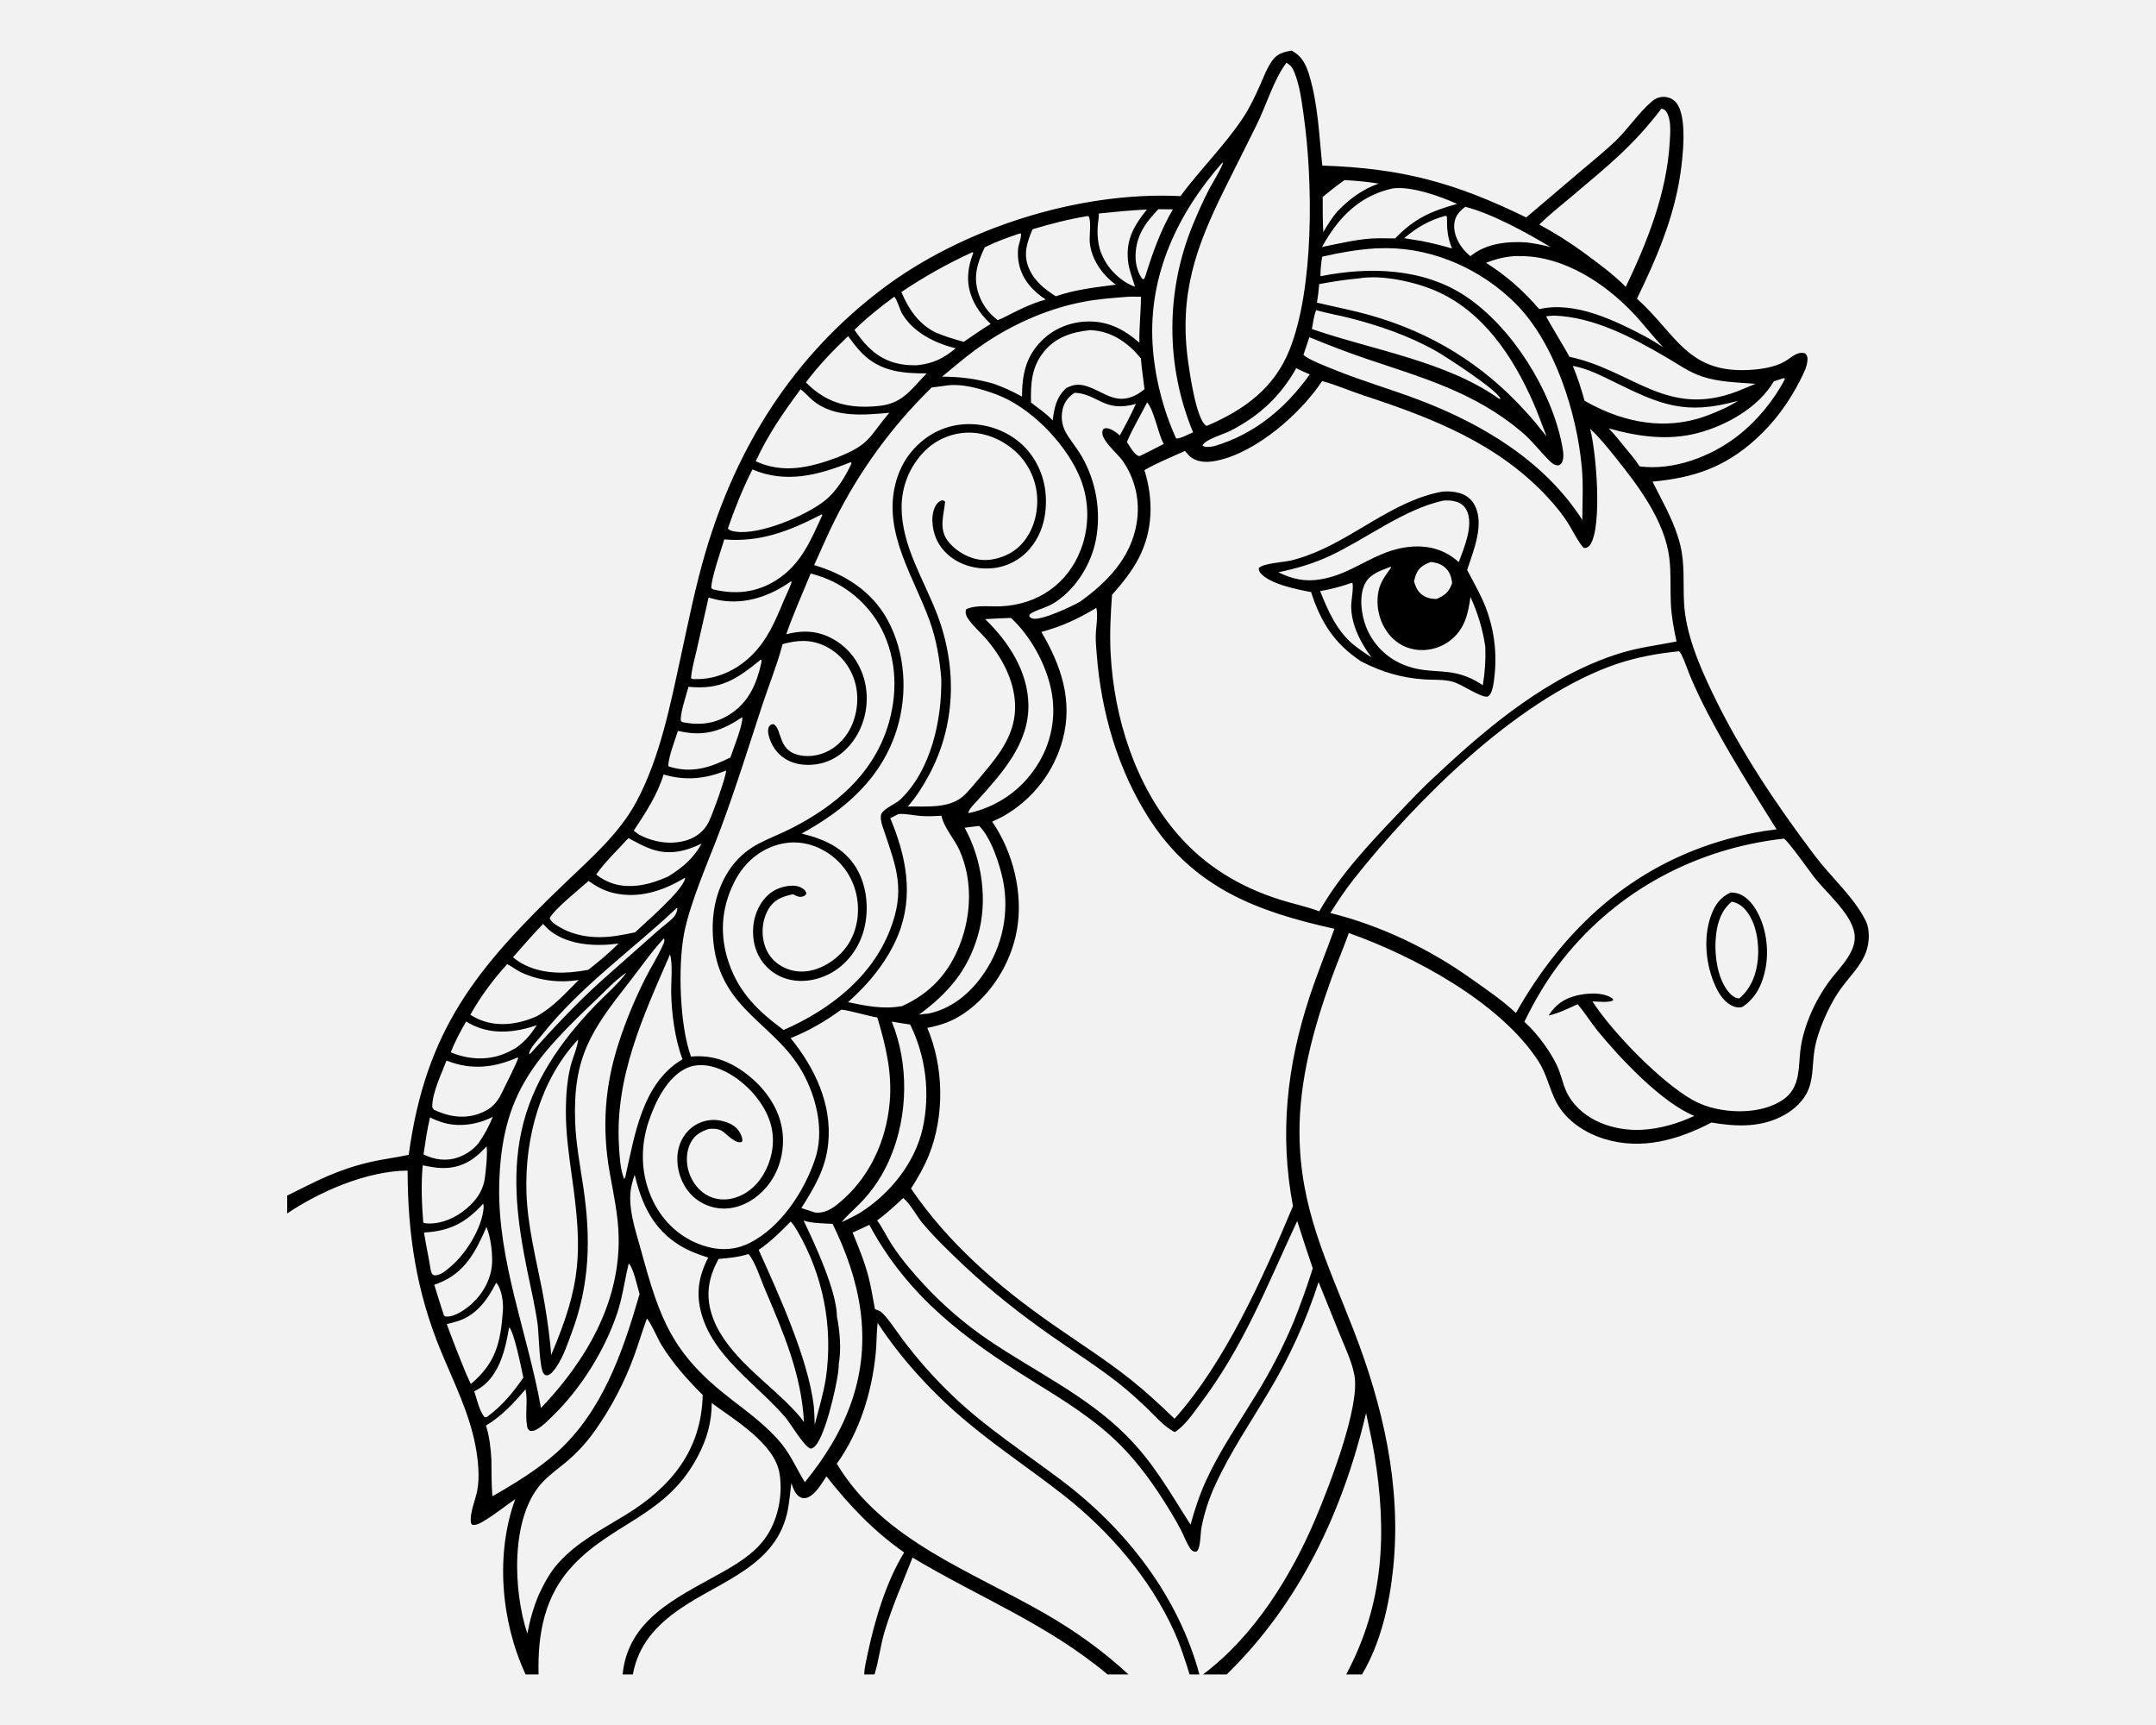 <?xml version="1.0" encoding="utf-8"?>
<!-- Generator: Adobe Illustrator 27.5.0, SVG Export Plug-In . SVG Version: 6.00 Build 0)  -->
<svg version="1.1" id="Object" xmlns="http://www.w3.org/2000/svg" xmlns:xlink="http://www.w3.org/1999/xlink" x="0px" y="0px"
	 viewBox="0 0 1280 1024" style="enable-background:new 0 0 1280 1024;" xml:space="preserve">
<rect id="Background" style="fill:#F2F2F2;" width="1280" height="1024"/>
<g id="Horse">
	<path d="M1107.712,546.722c-6.753-13.812-20.587-25.99-30.103-38.573c-22.99-30.399-44.372-62.289-60.901-96.726
		c-7.874-16.403-15.938-35.244-16.908-53.569c-0.61-11.53,0.54-22.909-2.223-34.265c-3.304-13.576-10.362-25.307-16.484-37.698
		c24.355-2.235,42.794-8.418,61.256-25.145c11.201-10.148,19.772-21.938,26.56-35.388c1.815-3.595,4.148-7.982,4.194-12.091
		c0.017-1.583-0.338-2.409-1.449-3.499c-1.743-0.534-2.991-0.422-4.654,0.234c-2.664,1.053-4.938,3.197-7.431,4.612
		c-6.072,3.445-14.095,4.598-20.96,4.983c-36.9,2.065-43.441-21.345-66.764-42.317c11.469-23.472,21.901-47.834,25.752-73.858
		c1.487-10.055,4.289-33.933-2.299-42.283c-1.657-2.1-3.986-3.324-6.643-3.59c-3.009-0.302-5.631,0.695-7.911,2.623
		c-7.951,6.727-14.184,16.467-21.887,23.788c-6.331,6.016-13.214,11.514-19.864,17.175l-32.887,27.948
		c-42.386-20.716-73.732-29.205-121.059-30.805c-1.911-17.911-2.513-36.462-7.794-53.814c-1.95-6.402-4.398-11.242-10.469-14.463
		c-4.075,0.712-8.102,1.729-10.783,5.108c-3.574,4.502-5.54,10.133-7.866,15.332c-2.942,6.577-6.055,13.267-10.025,19.289
		c-10.827,16.424-25.45,30.695-37.282,46.688c-60.223-3.029-129.719,19.095-177.634,55.538
		c-52.224,39.721-85.681,92.818-104.209,155.402c-5.962,20.14-10.137,40.96-14.597,61.476
		c-6.352,29.216-12.378,60.597-26.609,87.181c-9.963,18.611-26.754,33.274-41.818,47.693c-53.06,50.794-83.211,87.409-93.307,161.82
		c-7.666,1.68-15.485,2.564-23.156,4.358c-19.232,4.498-31.547,11.154-48.984,19.843v10.584
		c19.717-13.222,47.342-25.202,71.48-25.426c0.089,37.863,5.195,71.811,19.715,106.988c7.607,18.429,16.796,36.508,20.55,56.249
		c1.577,8.298,2.666,18.323,1.08,26.684c-1.074,5.664-4.365,12.823-3.793,18.527c0.104,1.037,0.204,1.02,0.759,1.788
		c2.41,0.585,5.346-1.24,7.358-2.458c6.334-3.833,12.165-8.548,18.243-12.768c-11.854,32.44-8.517,72.284,5.922,103.586l0.242,0.518
		h7.677c-0.621-24.198,3.505-47.018,20.759-65.103c24.478-25.655,55.621-29.271,74.045-64.909
		c5.227-10.11,7.941-19.725,8.014-31.108c13.593,10.079,37.494,24.107,40.275,42.022c2.03,13.081-1.021,28.072-8.974,38.761
		c-6.867,9.227-17.109,15.194-26.978,20.717c-25.377,14.201-54.098,27.056-57.244,59.62h6.068
		c3.259-17.569,13.637-29.029,28.05-38.958c24.418-16.821,57.515-25.461,63.954-58.74c1.013-5.235,1.398-10.559,2.089-15.839
		c1.175,3.092,2.431,7.083,5.729,8.508c1.454,0.628,2.993,0.454,4.397-0.207c4.582-2.159,7.976-8.277,10.729-12.375
		c13.608,17.345,28.004,32.485,46.155,45.197c-10.633,17.148-17.479,40.145-21.64,59.856c-0.853,4.051-2.005,8.429-2.067,12.557
		h6.051c0.093-0.298,0.19-0.595,0.28-0.902c2.367-7.891,3.294-16.33,5.68-24.319c4.551-15.242,10.896-29.386,16.643-44.161
		c39.3,23.588,80.101,39.431,115.798,69.382h12.403c-15.154-14.074-31.605-25.793-49.52-36.118
		c-43.693-25.182-96.376-43.522-123.64-88.979c13.638-19.111,20.74-42.179,23.089-65.339c0.616-6.076,0.461-12.207,1.134-18.27
		c14.711,22.408,33.469,42.541,54.059,59.633c18.281,15.173,38.059,28.251,56.694,42.917c26.995,21.245,51.072,49.152,65.314,80.639
		c3.73,8.246,6.479,16.886,9.166,25.517h5.82c-12.479-46.333-43.309-85.996-81.249-114.752
		c-22.214-16.837-45.821-31.852-65.914-51.328c-5.236-5.037-10.264-10.273-15.084-15.709c-4.819-5.436-9.416-11.055-13.789-16.857
		c-2.68-3.544-10.334-15.144-13.477-16.91c-0.361-0.203-0.54-0.253-0.922-0.413l-0.604-0.261c-0.524-0.222-1.05-0.427-1.583-0.627
		c-1.256-6.377-2.216-12.922-3.851-19.207c-2.338-8.992-5.922-17.688-9.427-26.277c3.331-1.481,6.674-2.94,9.945-4.553
		c22.865,42.603,56.58,67.651,96.827,92.641c18.578,11.535,37.424,23.005,52.856,38.728c9.333,9.51,17.549,20.555,24.693,31.783
		c3.653,5.743,7.267,11.559,10.423,17.594c1.884,3.605,3.392,7.859,5.598,11.209c0.66,1.001,1.3,1.526,2.396,2.045
		c0.666-0.021,1.267,0.149,1.784-0.345c2.082-1.987,1.991-10.828,2.597-13.976c0.86-4.417,1.988-8.766,3.383-13.045
		c1.395-4.279,3.047-8.457,4.956-12.532c8.902-19.374,20.843-36.826,31.687-55.105c3.071-5.116,5.993-10.316,8.765-15.6
		c2.773-5.284,5.391-10.643,7.856-16.078c2.464-5.434,4.771-10.935,6.92-16.501c2.149-5.567,4.136-11.191,5.962-16.872
		l12.803,31.598c3.083,7.642,7.002,15.685,8.493,23.805c3.434,18.693-15.12,65.995-22.596,83.856
		c-14.563,34.786-36.742,70.761-67.306,93.687h14.063c43.384-42.375,68.829-96.562,82.761-155.116
		c1.667,8.207,3.589,16.352,4.94,24.622C823.56,909.81,821.7,952.1,799.202,994h9.385c11.194-18.644,16.382-41.984,18.566-63.439
		c4.949-48.617-6.165-96.346-23.707-141.42c-15.701-40.343-31.635-71.824-31.946-116.325c-0.221-31.447,8.411-62.727,19.016-92.061
		c3.263-9.023,7.039-17.859,10.264-26.888c38.393,13.553,89.832,41.05,112.534,76.042c4.958,7.641,6.456,16.284,10.576,24.215
		c5.666,10.907,16.94,18.349,28.434,21.917c22.151,6.876,43.88,0.699,63.729-9.683c13.906,2.339,27.765,3.083,40.81-3.187
		c6.258-3.008,12.116-7.633,15.526-13.777c4.386-7.91,3.458-17.022,4.795-25.674c0.932-6.024,2.938-12.018,5.284-17.627
		c2.721-6.506,6.066-13.013,10.136-18.783c5.194-7.364,12.418-13.978,15.413-22.623
		C1109.829,559.452,1110.22,551.852,1107.712,546.722z M991.061,331.197c1.099,8.922,0.492,17.92,0.897,26.879
		c0.35,7.72,1.746,15.216,3.396,22.741c-11.218,2.174-22.205,3.496-33.189,6.868c-41.882,12.851-78.361,43.235-109.693,72.729
		c-8.084,7.319-15.617,15.393-23.135,23.29c-16.664,17.505-34.13,36.089-46.077,57.272c-7.444-2.785-15.355-4.424-22.95-6.798
		c-24.017-7.507-44.81-19.97-61.336-39.153c-25.078-29.107-37.604-69.119-39.597-107.078c-0.614-11.7-0.029-23.176,0.826-34.839
		c5.992-6.777,11.73-13.808,15.898-21.884c8.455-16.383,8.792-34.723,3.328-52.129c7.728-4.459,15.969-7.67,24.034-11.425
		c1.328,1.549,2.667,3.249,4.413,4.342c4.387,2.746,9.832,2.434,14.697,1.417c23.173-4.843,49.474-27.729,62.378-47.224
		c8.283,2.244,16.496,5.852,24.685,8.546c40.858,13.444,79.931,28.552,109.76,61.048c4.43,4.825,8.757,10.164,12.151,15.762
		c2.885,4.759,4.954,9.36,8.589,13.652l1.338,0.08c1.354-0.53,2.131-1.06,2.897-2.349c6.832-11.482,3.376-54.432-0.349-68.447
		c5.697,5.276,10.504,11.342,15.357,17.381C972.844,288.639,988.37,309.352,991.061,331.197z M355.594,591.823
		c5.149-4.934,10.373-10.508,16.329-14.459c-3.76,5.586-13.528,14.258-18.628,19.556c-20.425,21.211-37.449,45.41-43.742,74.674
		c-5.979,27.801-2.085,55.331,3.495,82.802c2.158,10.621,4.649,21.018,6.147,31.785c0.749,5.379,0.945,26.181,3.635,29.304
		c0.456,0.53,1.021,0.954,1.731,0.948c1.523-0.013,2.696-1.159,3.649-2.236c5.399-6.101,8.443-15.681,11.279-23.293
		c10.68-28.671,11.318-55.691,6.896-85.648c-1.927-13.056-4.454-26.127-4.931-39.346c-1.395-38.646,9.772-54.462,32.415-83.298
		c6.682-8.51,12.857-17.594,20.23-25.518c0.835,1.121-0.064,2.82-0.589,4.023c-2.895,6.632-6.956,12.882-10.235,19.35
		c-6.213,12.261-11.697,25.448-15.939,38.539c-8.295,25.592-10.077,50.304-5.398,76.862c2.223,12.613,5.043,25.112,5.342,37.968
		c0.923,39.654-19.632,74.25-46.104,101.993c-7.773-43.972-25.809-87.212-24.8-132.398
		C297.603,648.419,318.559,627.173,355.594,591.823z M314.13,625.412c0.627-3.563,5.052-7.845,7.25-10.62
		c23.194-29.28,53.504-50.459,80.489-75.845l0.313,0.421c-0.38,2.519-1.174,4.106-3.011,5.899c-2.691,2.628-5.938,4.857-8.753,7.387
		l-33.464,29.649c-15.279,13.786-28.705,28.284-42.457,43.535L314.13,625.412z M339.649,699.244
		c6.201,44.357,5.366,63.282-12.453,105.17c-0.083-2.121-0.288-4.212-0.505-6.322c-1.138-10.736-2.726-21.405-4.763-32.007
		c-3.798-19.306-8.754-38.531-9.379-58.296c-1.017-32.079,8.198-66.767,30.628-90.662c-0.061,3.807-3.316,11.364-4.353,15.477
		c-2.144,8.509-2.806,17.443-2.874,26.193C335.842,672.453,337.763,685.76,339.649,699.244z M397.782,566.584
		c1.717,5.381,0.604,16.141,0.685,22.064c0.169,12.528,2.23,28.402,6.739,40.138c-0.347,0.206-0.691,0.416-1.034,0.631
		c-22.772,14.308-27.214,43.773-32.62,67.828c-0.184,1.06-0.331,1.772-0.919,2.681c-0.079-0.165-0.166-0.326-0.235-0.494
		c-2.203-5.461-2.55-13.255-2.91-19.118C364.978,639.494,381.877,603.063,397.782,566.584z M385.297,665.14
		c3.799-11.125,10.822-25.646,22.066-30.949c6.335-2.989,13.166-2.179,19.508,0.256c12.183,4.679,23.67,15.923,28.895,27.844
		c4.204,9.592,4.053,19.793,0.151,29.48c-3.305,8.206-9.229,15.242-17.587,18.555c-5.622,2.228-11.78,2.405-17.311-0.189
		c-5.805-2.722-9.943-8.034-11.939-14.05c-1.883-5.673-1.835-12.43,0.985-17.802c2.415-4.6,6.009-6.569,10.73-8.115
		c9.194-0.856,8.669,3.046,15.237,6.859c1.492,0.866,2.703,1.336,4.388,0.872l0.382-1.15c-0.368-2.662-1.588-4.984-3.432-6.947
		c-2.949-3.137-8.803-4.869-12.99-4.977c-0.362-0.011-0.724-0.012-1.086-0.005c-0.362,0.007-0.723,0.024-1.084,0.05
		c-0.361,0.026-0.721,0.062-1.08,0.107c-0.36,0.045-0.717,0.099-1.073,0.162c-0.357,0.063-0.711,0.136-1.064,0.217
		c-0.353,0.081-0.703,0.172-1.051,0.272c-0.348,0.099-0.693,0.208-1.036,0.326c-0.342,0.117-0.682,0.243-1.018,0.378
		c-0.335,0.134-0.668,0.278-0.997,0.43c-0.328,0.152-0.652,0.312-0.972,0.48c-0.321,0.169-0.637,0.346-0.948,0.531
		c-0.311,0.185-0.617,0.378-0.919,0.578c-0.301,0.201-0.597,0.409-0.887,0.625c-0.291,0.216-0.575,0.44-0.854,0.67
		c-0.279,0.23-0.552,0.468-0.819,0.712c-0.266,0.245-0.526,0.497-0.78,0.755c-4.71,4.787-6.819,11.308-6.584,17.939
		c0.288,8.123,3.677,16.126,9.79,21.576c0.333,0.294,0.674,0.58,1.022,0.857c0.348,0.277,0.702,0.546,1.063,0.807
		c0.361,0.26,0.728,0.511,1.101,0.753c0.373,0.242,0.752,0.474,1.137,0.698c0.385,0.223,0.775,0.437,1.17,0.641
		c0.395,0.204,0.795,0.398,1.2,0.583c0.405,0.185,0.814,0.36,1.227,0.524s0.83,0.319,1.251,0.463c0.421,0.144,0.845,0.277,1.273,0.4
		c0.428,0.124,0.858,0.236,1.29,0.338c0.433,0.102,0.869,0.194,1.306,0.275s0.876,0.15,1.317,0.209
		c0.441,0.059,0.883,0.107,1.327,0.145c0.443,0.037,0.887,0.064,1.332,0.08c0.444,0.015,0.889,0.02,1.333,0.014
		c0.445-0.006,0.889-0.024,1.334-0.052c9.253-0.593,17.583-5.784,23.496-12.737c7.323-8.613,10.582-20.23,9.604-31.422
		c-1.173-13.416-9.019-25.348-19.164-33.817c-10.416-8.697-21.523-13.445-35.287-12.19c-6.808-18.451-7.766-54.15-4.112-73.031
		c3.664-18.937,14.784-43.694,21.651-62.086c8.946-23.958,16.555-48.386,24.5-72.687c3.952-12.088,8.945-24.249,12.205-36.508
		l0.14-0.541c8.73-2.368,16.388-2.914,24.789,0.956c8.318,3.831,14.438,10.882,17.506,19.473c3.324,9.309,2.48,20.259-1.834,29.115
		c-3.502,7.191-9.669,13.041-17.325,15.573c-3.59,1.188-7.622,1.627-11.383,1.136c-15.311-1.997-11.502-15.792-17.269-18.781
		c-1.122,0.226-1.724,0.279-2.427,1.315c-0.903,1.332-0.776,3.498-0.424,4.983c1.411,5.962,4.746,11.144,10.008,14.384
		c6.2,3.818,14.04,4.303,21.018,2.68c8.923-2.075,16.093-8.087,20.88-15.769c0.371-0.606,0.726-1.221,1.067-1.845
		c0.34-0.623,0.666-1.255,0.975-1.894c0.31-0.639,0.604-1.286,0.882-1.94c0.278-0.654,0.54-1.314,0.786-1.981
		c0.246-0.667,0.476-1.339,0.689-2.017c0.213-0.678,0.41-1.36,0.59-2.048c0.18-0.687,0.343-1.379,0.489-2.074
		c0.147-0.696,0.276-1.394,0.389-2.096c0.112-0.701,0.207-1.405,0.285-2.112c0.077-0.706,0.138-1.413,0.181-2.123
		c0.044-0.709,0.07-1.419,0.079-2.13c0.009-0.71,0-1.421-0.026-2.13c-0.026-0.71-0.069-1.42-0.13-2.127
		c-0.06-0.708-0.138-1.414-0.232-2.119c-0.095-0.704-0.207-1.406-0.336-2.104c-0.129-0.698-0.275-1.393-0.438-2.085
		c-2.527-10.388-8.702-19.273-17.956-24.735c-9.338-5.512-18.334-5.974-28.661-3.364c4.261-12.179,9.61-24.144,14.52-36.083
		c1.302,0.362,2.6,0.742,3.892,1.139c1.011,0.313,2.014,0.651,3.009,1.013c0.995,0.363,1.98,0.75,2.955,1.161
		c0.976,0.411,1.941,0.845,2.895,1.304c0.954,0.458,1.897,0.94,2.827,1.444c0.931,0.505,1.848,1.032,2.752,1.582
		c0.905,0.55,1.796,1.121,2.672,1.715c0.877,0.593,1.738,1.208,2.584,1.844c0.846,0.636,1.676,1.292,2.49,1.969
		c0.814,0.676,1.611,1.373,2.391,2.089c0.78,0.716,1.541,1.45,2.285,2.203c0.744,0.753,1.469,1.525,2.174,2.314
		c0.706,0.789,1.392,1.595,2.057,2.418c0.666,0.823,1.312,1.661,1.937,2.515c0.625,0.854,1.228,1.724,1.811,2.608
		c0.582,0.884,1.142,1.782,1.68,2.693c0.538,0.912,1.053,1.837,1.546,2.773c9.424,18.175,9.807,39.544,3.531,58.793
		c-9.177,28.146-31.035,46.438-56.595,59.541c-6.349,3.255-13.039,5.794-19.383,9.052c-12.539,6.439-20.448,16.989-24.74,30.315
		c-2.928,9.092-3.525,18.97-2.542,28.434c4.313,41.506,38.299,48.131,54.377,79.965c7.251,14.357,11.281,32.754,6.08,48.471
		c-6.38,19.281-20.381,40.784-38.983,50.103c-8.935,4.477-18.38,4.592-27.777,1.464c-13.082-4.356-23.256-13.71-29.347-26.009
		C380.357,698.072,379.837,681.13,385.297,665.14z M676.444,203.446c-8.6-7.526-17.74-12.497-29.398-12.609
		c-10.749-0.105-21.148,3.886-28.76,11.555c-9.364,9.435-11.49,20.234-11.531,33.04c-5.521-3.062-10.947-5.555-16.9-7.667
		c-10.289-2.926-19.902-4.163-30.57-4.162c6.475-5.254,12.773-10.775,19.496-15.713c18.894-13.877,41.522-24.403,64.589-28.764
		c8.28-1.566,16.719-2.209,25.109-2.872c2.901-0.281,5.972-0.107,8.895-0.106C677.348,185.258,676.273,194.312,676.444,203.446z
		 M679.5,231.043c-1.74,1.318-3.488,2.65-5.451,3.624c-11.866,5.884-18.763-2.312-29.149-5.494
		c-4.394-1.347-7.789-0.916-11.838,1.163c-6.017,5.535-7.052,11.561-8.114,19.259c-3.639-4.014-8.572-7.309-12.842-10.638
		c-0.257-11.265,0.292-21.197,7.744-30.302c7.059-8.626,16.829-11.639,27.547-12.702c0.79,0.053,1.58,0.123,2.367,0.208
		c11.366,1.206,20.547,7.929,27.576,16.574C677.765,218.816,678.812,224.971,679.5,231.043z M560.604,229.038
		c10.098-1.756,21.445,1.623,30.8,5.066c19.988,7.353,40.041,27.996,48.759,47.042c0.404,0.877,0.787,1.763,1.148,2.658
		c0.36,0.895,0.698,1.799,1.014,2.712c0.316,0.913,0.608,1.832,0.877,2.759c0.269,0.927,0.516,1.861,0.738,2.8
		c0.223,0.939,0.423,1.883,0.598,2.833c0.176,0.949,0.328,1.902,0.457,2.859c0.128,0.957,0.232,1.916,0.313,2.878
		c0.08,0.963,0.136,1.926,0.169,2.891c0.032,0.965,0.04,1.93,0.025,2.895c-0.016,0.966-0.056,1.93-0.12,2.894
		c-0.064,0.963-0.152,1.924-0.263,2.883c-0.112,0.959-0.248,1.915-0.407,2.867c-0.16,0.952-0.343,1.9-0.55,2.844
		c-0.207,0.943-0.437,1.88-0.69,2.812c-0.253,0.931-0.53,1.856-0.829,2.773c-0.3,0.918-0.623,1.828-0.968,2.729
		c-7.787,20.478-25.649,32.67-47.387,33.677c-6.497,0.301-14.594-1.02-20.606,1.704c-1.047,2.329,0.224,4.456,1.599,6.407
		c2.707,3.841,6.564,7.123,9.676,10.677c9.508,10.858,17.151,24.715,17.684,39.416c0.612,16.863-8.831,29.244-19.205,41.453
		c-3.315,3.903-6.568,7.975-10.101,11.68c-8.69,9.111-22.897,7.294-34.434,7.53c4.805-5.258,8.889-11.846,12.299-18.079
		c16.196-29.603,17.203-64.031,5.42-95.364c-7.844-20.862-21.329-41.123-21.341-64.137c-0.003-0.771,0.012-1.541,0.046-2.31
		c0.035-0.77,0.088-1.538,0.159-2.305c0.072-0.767,0.162-1.532,0.272-2.294c0.109-0.763,0.237-1.522,0.384-2.278
		c0.147-0.757,0.312-1.509,0.495-2.257c0.183-0.748,0.385-1.492,0.605-2.23c0.22-0.738,0.457-1.47,0.713-2.198
		c0.256-0.726,0.529-1.446,0.82-2.16c0.291-0.713,0.6-1.419,0.925-2.117c0.325-0.698,0.668-1.388,1.027-2.07
		c0.359-0.681,0.735-1.353,1.127-2.016c0.392-0.663,0.801-1.316,1.225-1.959c0.424-0.643,0.864-1.276,1.319-1.897
		c0.456-0.621,0.926-1.231,1.41-1.83c0.485-0.598,0.985-1.185,1.499-1.759c0.514-0.574,1.042-1.135,1.583-1.683
		c0.438-0.441,0.888-0.871,1.348-1.289c0.459-0.419,0.929-0.825,1.409-1.22c0.481-0.396,0.971-0.779,1.47-1.149
		c0.499-0.371,1.007-0.729,1.525-1.074c0.517-0.345,1.043-0.677,1.576-0.997c0.534-0.319,1.075-0.624,1.623-0.917
		c0.549-0.292,1.105-0.57,1.669-0.834c0.563-0.264,1.132-0.515,1.707-0.751c0.575-0.236,1.156-0.458,1.742-0.665
		c0.586-0.207,1.177-0.399,1.773-0.577c0.596-0.177,1.196-0.34,1.8-0.488c0.604-0.147,1.212-0.28,1.822-0.398
		c0.611-0.117,1.224-0.219,1.839-0.306c0.616-0.086,1.234-0.158,1.853-0.214c0.62-0.056,1.24-0.096,1.862-0.121
		c0.621-0.025,1.242-0.035,1.864-0.029c10.832,0.167,21.619,5.34,29.071,13.097c0.453,0.477,0.893,0.965,1.321,1.463
		c0.429,0.499,0.845,1.008,1.248,1.527c0.403,0.519,0.793,1.048,1.17,1.587c0.378,0.538,0.741,1.086,1.092,1.643
		c0.35,0.556,0.686,1.121,1.008,1.693c0.323,0.573,0.631,1.154,0.924,1.742c0.294,0.588,0.573,1.183,0.837,1.785
		c0.264,0.602,0.514,1.211,0.748,1.825c0.234,0.614,0.453,1.234,0.657,1.859c0.203,0.625,0.392,1.255,0.565,1.889
		c0.172,0.635,0.329,1.273,0.47,1.915c0.141,0.642,0.266,1.287,0.375,1.935s0.203,1.299,0.279,1.952
		c0.077,0.653,0.139,1.307,0.183,1.963c0.045,0.656,0.074,1.313,0.086,1.97c0.012,0.657,0.008,1.315-0.012,1.972
		c-0.236,9.548-3.831,19.422-10.94,25.994c-5.508,5.091-14.064,8.244-21.614,7.761c-7.505-0.48-15.164-4.806-19.963-10.543
		c-6.207-7.42-3.005-15.548-2.166-24.008c-0.662-0.702-0.827-0.624-1.723-0.856c-1.207,0.364-1.94,0.811-2.795,1.717
		c-2.393,2.538-3.17,7.201-3.054,10.554c0.273,7.859,3.297,14.722,9.213,19.972c6.857,6.083,16.3,8.785,25.367,8.16
		c0.55-0.035,1.098-0.083,1.646-0.145c0.547-0.061,1.093-0.137,1.636-0.226c0.543-0.089,1.084-0.191,1.622-0.306
		c0.538-0.116,1.073-0.245,1.605-0.387c0.533-0.142,1.061-0.297,1.585-0.466c0.524-0.168,1.044-0.349,1.559-0.543
		c0.515-0.194,1.026-0.401,1.531-0.62c0.505-0.22,1.004-0.451,1.498-0.695c0.494-0.244,0.981-0.501,1.462-0.769
		c0.481-0.268,0.955-0.548,1.422-0.84c0.467-0.291,0.926-0.594,1.379-0.909c0.452-0.314,0.896-0.64,1.332-0.976
		c0.436-0.337,0.863-0.684,1.282-1.042c0.419-0.357,0.828-0.725,1.229-1.103c0.401-0.378,0.791-0.766,1.172-1.164
		c0.381-0.397,0.753-0.803,1.114-1.219c7.861-9.066,10.457-20.625,9.623-32.376c-0.822-11.593-6.272-23.088-15.096-30.708
		c-0.581-0.492-1.174-0.97-1.779-1.432c-0.604-0.463-1.219-0.912-1.845-1.345c-0.627-0.433-1.263-0.851-1.909-1.253
		c-0.646-0.403-1.302-0.789-1.968-1.159c-0.665-0.371-1.339-0.725-2.022-1.062c-0.682-0.338-1.372-0.659-2.071-0.963
		c-0.698-0.304-1.403-0.591-2.115-0.861c-0.712-0.269-1.431-0.522-2.155-0.756c-0.724-0.235-1.453-0.452-2.189-0.652
		c-0.735-0.199-1.474-0.38-2.218-0.544c-0.744-0.163-1.491-0.308-2.242-0.436c-0.751-0.127-1.504-0.236-2.26-0.326
		c-0.757-0.09-1.514-0.162-2.273-0.216c-0.76-0.054-1.52-0.089-2.282-0.106c-0.761-0.017-1.522-0.015-2.283,0.006
		c-0.762,0.02-1.522,0.059-2.281,0.116c-12.061,0.931-22.582,6.706-30.399,15.87c-4.884,5.725-8.159,12.618-9.931,19.91
		c-7.064,29.065,11.252,55.13,20.573,81.239c3.861,10.816,5.8,22.347,6.758,33.744c0.459,24.467-5.992,54.644-24.497,72.124
		c-2.657,2.51-10.442,5.454-11.272,8.983c-0.639,2.719,0.914,6.86,1.8,9.456c7.626,22.328,12.66,35.498,3.528,58.85
		c-11.13,28.459-36.024,47.412-63.153,59.359c-14.786-10.93-26.265-21.81-32.426-39.555c-5.609-16.151-4.753-32.09,2.751-47.509
		c5.135-10.55,13.286-18.61,24.521-22.398c9.246-3.117,18.771-2.308,27.459,2.097c0.583,0.292,1.159,0.599,1.727,0.921
		c0.568,0.321,1.128,0.656,1.68,1.005c0.551,0.349,1.093,0.712,1.627,1.088c0.534,0.376,1.058,0.765,1.572,1.166
		c0.515,0.402,1.019,0.816,1.512,1.243c0.493,0.426,0.976,0.865,1.449,1.316c0.472,0.451,0.932,0.913,1.382,1.386
		c0.449,0.474,0.886,0.958,1.311,1.454c0.425,0.495,0.838,1,1.238,1.516c0.4,0.516,0.787,1.041,1.161,1.576
		c0.374,0.534,0.734,1.078,1.081,1.631c0.348,0.553,0.681,1.114,0.999,1.683c0.319,0.57,0.624,1.147,0.915,1.731
		c0.291,0.584,0.566,1.175,0.828,1.773c0.261,0.598,0.508,1.203,0.739,1.813c0.231,0.611,0.447,1.226,0.648,1.847
		c3.174,9.852,2.579,21.244-2.21,30.506c-4.302,8.321-12.609,15.151-21.57,17.854c-6.556,1.977-13.392,1.468-19.432-1.902
		c-5.534-3.087-9.17-8.027-10.672-14.159c-1.629-6.66-0.739-14.383,2.938-20.227c3.444-5.474,8.312-7.203,14.306-8.439
		c1.849,0.912,3.605,1.978,5.728,1.343c1.191-0.356,1.658-0.675,2.224-1.759c-0.157-0.609-0.163-0.763-0.496-1.37
		c-0.716-1.3-2.933-2.484-4.301-2.876c-4.138-1.186-10.282,0.242-13.924,2.233c-5.82,3.182-9.676,9.039-11.57,15.273
		c-2.395,7.883-1.676,17.209,2.382,24.438c0.223,0.395,0.456,0.784,0.698,1.167c0.243,0.384,0.494,0.762,0.755,1.133
		c0.261,0.371,0.53,0.736,0.809,1.094c0.278,0.358,0.566,0.709,0.862,1.053c0.296,0.344,0.6,0.68,0.913,1.009
		c0.312,0.329,0.633,0.65,0.961,0.963c0.328,0.313,0.664,0.618,1.007,0.915s0.693,0.585,1.051,0.864
		c0.357,0.28,0.721,0.55,1.092,0.812c0.371,0.261,0.748,0.513,1.131,0.756c0.383,0.243,0.772,0.477,1.167,0.701
		c0.395,0.224,0.795,0.438,1.199,0.643c0.405,0.204,0.815,0.398,1.23,0.583c0.415,0.184,0.834,0.358,1.257,0.521
		c0.423,0.164,0.85,0.317,1.281,0.46c0.431,0.143,0.865,0.275,1.302,0.397c8.817,2.477,18.667,0.589,26.498-3.968
		c9.441-5.492,16.234-15.018,18.947-25.542c3.068-11.904,1.772-25.996-4.682-36.577c-7.299-11.967-19.323-17.139-32.397-20.29
		c25.91-14.134,47.71-32.995,56.631-62.149c6.441-21.046,5.067-45.009-5.503-64.518c-9.278-17.123-25.389-27.357-43.679-32.694
		c4.01-8.635,7.617-17.401,11.908-25.914c1.826-3.69,3.729-7.341,5.71-10.951c1.981-3.61,4.038-7.176,6.17-10.699
		c2.132-3.523,4.338-7,6.618-10.429c2.28-3.429,4.631-6.808,7.053-10.138c2.423-3.329,4.915-6.606,7.477-9.83
		c2.562-3.224,5.191-6.392,7.888-9.504c2.696-3.112,5.456-6.166,8.282-9.162c2.826-2.995,5.713-5.93,8.663-8.802L560.604,229.038z
		 M426.6,747.327c6.061-0.496,11.662-0.99,17.497-2.837l0.515,0.152c4.079,5.326,6.654,13.852,9.297,20.075
		c11.022,25.95,21.945,50.992,23.414,79.526c-2.893-4.347-6.891-8.154-10.531-11.887c-15.631-15.161-37.966-31.13-44.44-52.736
		C418.834,767.882,420.881,757.896,426.6,747.327z M450.409,741.967c7.134-4.847,13.021-10.721,19.033-16.842
		c1.486,1.572,2.689,3.477,3.784,5.34c0.959,1.635,1.882,3.288,2.771,4.961c0.889,1.674,1.742,3.365,2.559,5.075
		c0.817,1.71,1.598,3.435,2.342,5.178c0.744,1.743,1.452,3.5,2.122,5.272c0.671,1.772,1.303,3.558,1.898,5.357
		c0.595,1.799,1.151,3.61,1.669,5.433c0.518,1.822,0.998,3.655,1.439,5.497c0.441,1.843,0.843,3.695,1.206,5.554
		c0.363,1.86,0.686,3.727,0.971,5.6s0.529,3.752,0.733,5.636c0.205,1.884,0.37,3.771,0.495,5.661
		c0.125,1.891,0.21,3.783,0.255,5.678c0.045,1.894,0.05,3.788,0.015,5.682c-0.035,1.895-0.11,3.788-0.225,5.68
		c-0.115,1.891-0.269,3.779-0.464,5.664c-0.195,1.885-0.429,3.765-0.703,5.639c-1.477,9.5-4.251,18.508-6.649,27.781
		c-0.07-3.714-0.17-7.392-0.512-11.092C479.83,806.636,462.217,768.073,450.409,741.967z M475.758,717.114
		c7.805-12.332,14.419-23.345,15.933-38.222c2.382-23.426-7.915-44.862-22.302-62.645c10.871-4.335,20.619-10.01,30.058-16.884
		c3.874,0.137,16.006,3.806,21.415,4.626c4.996,16.587,8.91,32.944,7.338,50.438c-2.074,23.064-12.094,44.952-30.174,59.775
		c-4.276,3.505-8.397,6.144-14.121,5.604L475.758,717.114z M503.428,594.92c12.333-10.864,23.612-24.608,29.811-39.929
		c9.446-23.341,4.746-46.86-4.704-69.277l4.832-2.474c4.163-0.38,8.76,0.786,12.95,1.119c4.235,0.338,8.413,0.109,12.648-0.081
		c1.307,6.815,7.727,13.855,10.69,20.473c7.783,17.38,7.1,37.994,0.362,55.566c-6.645,17.331-17.592,29.315-34.477,36.933
		C524.307,599.264,514.456,597.167,503.428,594.92z M580.531,555.479c6.075-20.757,2.573-45.265-7.832-64.108
		c2.875-0.418,5.758-0.773,8.648-1.064c7.152,7.116,12.212,22.876,14.189,32.55c0.229,1.17,0.428,2.345,0.598,3.525
		c0.17,1.18,0.312,2.364,0.424,3.551c0.112,1.187,0.195,2.376,0.249,3.568c0.053,1.191,0.077,2.383,0.072,3.575
		c-0.005,1.192-0.039,2.384-0.103,3.574c-0.064,1.19-0.157,2.379-0.279,3.566c-0.123,1.186-0.275,2.368-0.455,3.546
		c-0.18,1.179-0.39,2.352-0.629,3.52c-0.238,1.169-0.505,2.33-0.801,3.485c-0.296,1.155-0.62,2.302-0.972,3.442
		c-0.352,1.139-0.732,2.269-1.14,3.389c-0.408,1.121-0.844,2.231-1.306,3.329c-0.463,1.099-0.952,2.186-1.468,3.261
		c-0.517,1.075-1.059,2.136-1.627,3.184c-0.568,1.048-1.162,2.082-1.782,3.101c-0.619,1.019-1.263,2.022-1.932,3.009
		c-8.014,11.891-19.257,21.437-33.596,24.291c-1.743,0.021-3.462,0.329-5.183,0.587
		C562.747,589.617,574.404,576.414,580.531,555.479z M584.193,480.02c-0.973,0.364-1.955,0.704-2.944,1.019
		c-0.99,0.315-1.987,0.606-2.991,0.873c-1.004,0.266-2.014,0.508-3.03,0.725l-0.346-0.2c0.432-2.382,4.164-5.816,5.804-7.65
		c14.404-16.105,30.286-33.495,29.874-56.554c-0.354-19.767-11.876-37.335-25.663-50.701c4.834-0.282,9.67-0.515,14.509-0.697
		l0.923,0.081c11.403,10.564,20.474,27.003,23.663,42.184c0.21,0.979,0.395,1.963,0.557,2.952c0.161,0.989,0.297,1.981,0.408,2.976
		c0.111,0.996,0.198,1.994,0.259,2.993c0.062,1,0.099,2,0.11,3.002c0.011,1.002-0.003,2.003-0.041,3.004
		c-0.038,1.001-0.102,2-0.19,2.998c-0.088,0.998-0.202,1.993-0.34,2.985c-0.138,0.992-0.301,1.98-0.489,2.964
		c-0.188,0.984-0.4,1.963-0.636,2.936c-0.236,0.973-0.497,1.94-0.781,2.901c-0.285,0.96-0.594,1.913-0.926,2.858
		c-0.332,0.945-0.688,1.881-1.068,2.808c-0.379,0.927-0.781,1.844-1.206,2.751c-0.425,0.908-0.872,1.804-1.342,2.688
		c-0.47,0.885-0.962,1.757-1.476,2.617c-0.513,0.86-1.048,1.707-1.603,2.54c-0.564,0.872-1.15,1.73-1.756,2.574
		c-0.607,0.844-1.234,1.671-1.881,2.484c-0.647,0.813-1.314,1.609-2,2.388c-0.686,0.78-1.391,1.543-2.115,2.288
		c-0.724,0.746-1.466,1.473-2.225,2.181c-0.759,0.709-1.535,1.398-2.329,2.069c-0.794,0.671-1.603,1.321-2.428,1.952
		c-0.826,0.631-1.666,1.241-2.521,1.831c-0.856,0.589-1.725,1.157-2.608,1.704c-0.883,0.547-1.78,1.071-2.689,1.573
		c-0.909,0.503-1.829,0.983-2.762,1.44c-0.933,0.458-1.877,0.892-2.83,1.303C586.129,479.269,585.166,479.657,584.193,480.02z
		 M613.121,367.2c-1.23-0.286-1.426-0.645-2.147-1.591c0.416-0.987,0.624-1.23,1.612-1.777c4.64-2.572,9.068-3.142,14.103-6.477
		c12.365-8.195,21.162-22.565,23.966-37.014c0.193-1.046,0.364-2.095,0.511-3.149s0.271-2.11,0.372-3.168
		c0.101-1.059,0.179-2.119,0.233-3.182c0.054-1.062,0.085-2.125,0.093-3.188c0.008-1.064-0.008-2.127-0.047-3.19
		c-0.039-1.063-0.101-2.124-0.186-3.184c-0.086-1.06-0.195-2.118-0.326-3.173c-0.132-1.055-0.287-2.107-0.465-3.156
		c-0.178-1.049-0.379-2.093-0.602-3.133c-0.224-1.04-0.47-2.075-0.739-3.104c-0.269-1.029-0.56-2.051-0.875-3.067
		c-0.314-1.016-0.65-2.025-1.008-3.027c-0.358-1.001-0.738-1.994-1.14-2.979c-0.402-0.985-0.825-1.96-1.269-2.926
		c-0.444-0.966-0.909-1.923-1.396-2.869c-0.486-0.946-0.993-1.881-1.521-2.804c-2.422-4.217-5.469-8.009-8.156-12.05
		c-3.393-5.105-4.598-10.175-3.213-16.231c0.945-4.129,3.603-7.441,7.157-9.611c13.934,0.673,17.242,11.977,36.319,6.6
		c-2.945,6.375-6.142,12.62-9.593,18.735c-1.931-1.771-4.342-3.515-6.93-4.149c-1.332-0.326-1.902-0.201-3.014,0.533
		c-0.233,0.649-0.327,0.81-0.416,1.554c-0.582,4.914,8.875,12.74,11.726,16.656c0.48,0.669,0.943,1.351,1.389,2.044
		c0.447,0.692,0.876,1.396,1.287,2.109c0.412,0.714,0.805,1.438,1.181,2.171c0.376,0.734,0.733,1.476,1.072,2.227
		c0.339,0.751,0.659,1.509,0.961,2.276c0.301,0.767,0.584,1.541,0.847,2.321c0.263,0.781,0.507,1.568,0.732,2.361
		c0.224,0.793,0.429,1.591,0.613,2.393c0.185,0.803,0.35,1.61,0.495,2.421c0.145,0.812,0.269,1.626,0.374,2.443
		c0.104,0.817,0.189,1.637,0.253,2.458c0.064,0.822,0.108,1.645,0.132,2.468c0.023,0.824,0.026,1.647,0.009,2.471
		c-0.017,0.824-0.054,1.646-0.112,2.468c-0.058,0.822-0.136,1.643-0.234,2.461c-0.098,0.818-0.217,1.633-0.356,2.445
		c-3.365,20.523-17.454,35.011-33.753,46.676C636.322,359.941,618.453,368.439,613.121,367.2z M681.043,238.801
		c4.234,4.976,6.307,18.146,9.844,24.736c-4.392,2.305-8.815,4.55-13.27,6.733l-1.282,0.517c-3.005-0.776-5.615-5.901-7.293-8.399
		C672.324,254.405,677.187,246.584,681.043,238.801z M713.963,264.554c0.775-3.403,12.858-6.989,16.093-8.617
		c17.18-8.643,30.162-20.61,39.527-37.403c2.541,1.426,5.371,2.527,8.036,3.719c-14.508,20.182-32.656,35.416-56.717,42.585
		c-0.693,0.164-1.419,0.274-2.126,0.352C717.336,265.353,715.156,265.485,713.963,264.554z M933.741,217.168
		c0.642,0.146,1.284,0.305,1.928,0.444c7.79,1.68,14.988,5.351,22.095,8.85c28.056,13.809,42.572,20.281,74.187,11.439
		c-2.217,1.42-4.576,2.629-6.885,3.894c-5.916,2.735-11.872,5.323-18.175,7.038c-22.997,6.255-45.884,0.656-66.147-10.931
		C938.782,230.804,936.591,223.974,933.741,217.168z M1053.142,226.321l5.678-1.801c0.539,0.01,0.209-0.044,0.932,0.374
		c-6.63,12.847-16.772,25.106-28.174,33.927c-15.868,12.275-37.854,20.598-58.116,18.051c-2.509-3.849-5.478-7.371-8.407-10.902
		c-3.238-3.952-6.393-8.03-9.982-11.672c17.416,4.874,35.138,7.419,52.912,2.757
		C1024.974,252.598,1044.045,241.869,1053.142,226.321z M1010.21,223.396c10.382,3.514,21.254,3.584,32.053,4.443
		c-3.636,1.55-7.291,3.054-10.965,4.51c-41.796,15.953-61.862-12.484-99.554-20.562c-1.569-3.331-13.79-23.107-13.737-24.061
		l4.29-0.393c23.954,0.777,46.37,12.791,66.677,24.597C995.904,215.96,1002.558,220.806,1010.21,223.396z M987.524,206.234
		c-3.279-2.188-6.61-4.193-10.041-6.131c-18.365-9.731-42.547-21.575-63.664-16.586c-9.312-10.892-19.49-19.861-31.593-27.519
		c4.957-1.887,9.409-3.191,14.692-3.758c2.207-0.299,4.59-0.254,6.814-0.211c25.091,0.484,48.678,15.896,65.525,33.487
		C975.628,192.166,981.124,199.599,987.524,206.234z M932.949,116.733c21.316-18.063,36.221-29.668,53.406-52.219
		c0.524,0.125,1.013,0.212,1.499,0.474c1.297,0.697,2.044,2.179,2.528,3.5c1.745,4.762,1.223,10.859,0.932,15.83
		c-1.76,30.097-13.203,59.081-26.092,85.967c-7.515-7.557-16.84-14.361-25.428-20.684c-8.298-5.996-16.947-11.435-25.945-16.319
		C919.856,127.445,926.558,122.148,932.949,116.733z M869.878,122.739c15.794,4.001,36.746,15.498,50.803,24.008
		c-4.659-1.381-9.394-2.14-14.195-2.828c-11.61-0.808-24.219,0.557-33.536,8.157c-1.047-0.939-2.153-1.853-3.102-2.894
		c-3.901-4.281-6.967-10.141-6.472-16.075C863.783,128.223,866.299,125.641,869.878,122.739z M798.237,106.918
		c6.839,0.313,13.519,1.014,20.28,2.047c-9.808,3.471-17.567,9.287-24.716,16.733c-3.146,3.713-5.643,7.907-8.19,12.037
		c-0.383-6.928-0.3-13.896-0.336-20.834C789.545,113.461,793.716,110.037,798.237,106.918z M788.904,139.833
		c9.291-14.341,21.187-24.389,38.067-27.997c10.917-1.422,28.025,4.635,38.109,9.203c-15.526,4.29-25.462,8.738-36.779,20.473
		l-9.368-0.086c-11.154-0.032-23.17,3.025-34.087,5.206C786.158,144.346,787.471,142.046,788.904,139.833z M862.053,147.5
		c-5.969-1.749-12.003-3.23-18.104-4.441c-3.439-0.537-6.876-1.093-10.309-1.669c7.692-6.47,14.545-10.486,24.277-13.243
		l0.261-0.049l0.476,0.291l0.026-0.317c0.343,0.806,0.37,0.61,0.368,1.314C859.04,136.262,859.414,141.047,862.053,147.5z
		 M784.974,152.376c10.399-2.416,20.75-4.21,31.41-4.917c2.237-0.095,4.475-0.148,6.715-0.158
		c28.657,0.109,56.748,12.861,76.841,33.051c23.214,23.328,36.306,65.024,39.193,97.389c0.916,10.262,0.307,20.594,0.277,30.876
		c-22.444-34.925-59.396-57.041-97.486-71.429c-16.47-6.221-33.479-11.122-49.789-17.748c-4.093-1.663-15.746-6.097-18.287-8.823
		l0.368-1.057l3.142-9.384c11.1,4.521,22.199,8.866,33.555,12.71c33.695,11.405,64.314,19.8,92.316,43.341
		c6.144,5.166,10.632,11.251,16.229,16.82c1.735,1.726,3.204,3.232,5.757,3.207c0.806-0.373,1.226-0.436,1.773-1.173
		c1.983-2.676,0.959-7.959,0.354-11.063c-6.324-32.453-29.581-69.72-57.208-88.167c-25.155-16.796-57.396-17.642-86.191-11.87
		C783.926,160.018,784.318,156.277,784.974,152.376z M783.208,168.646c7.981-1.494,15.866-2.7,23.955-3.436
		c13.286-2.193,32.539,2.019,44.813,7.262c28.509,12.175,46.413,39.355,58.451,66.83c2.848,6.497,5.16,13.226,7.785,19.817
		c-4.1-5.121-8.176-10.314-12.683-15.084c-25.18-27.767-55.632-46.502-91.589-56.762c-10.549-3.011-21.397-5.098-32.076-7.607
		C782.462,175.988,782.927,172.362,783.208,168.646z M781.369,184.111c6.477,1.837,13.201,2.972,19.74,4.632
		c17.898,4.543,35.619,10.671,51.721,19.798c5.636,3.195,36.671,23.346,38.023,28.234l-1.028-0.148
		c-31.136-22.164-74.936-28.856-110.95-41.306C779.531,191.587,780.004,187.659,781.369,184.111z M745.979,74.273
		c5.786-11.633,10.134-26.897,17.793-37.055c2.415,1.516,3.454,2.765,4.567,5.415c3.324,7.912,4.495,17.681,5.69,26.173
		c5.454,38.741,6.267,102.086-8.492,138.964c-9.075,22.676-26.879,35.49-48.638,44.855c-0.635,0.123-0.563,0.245-1.076-0.121
		c-5.557-3.963-9.418-30.427-10.41-37.52c-5.593-40.004,4.368-68.013,21.726-102.981L745.979,74.273z M725.806,96.411l0.213,0.156
		c-0.147,2.328-6.706,12.935-8.141,15.686c-3.56,6.823-6.697,13.973-9.644,21.079c-0.503,1.218-0.991,2.442-1.465,3.672
		c-0.473,1.23-0.931,2.466-1.374,3.707c-0.443,1.242-0.87,2.488-1.283,3.74c-0.412,1.252-0.809,2.509-1.19,3.77
		c-0.381,1.261-0.747,2.527-1.097,3.798c-0.351,1.27-0.686,2.545-1.005,3.824c-0.319,1.279-0.622,2.561-0.91,3.847
		c-0.287,1.286-0.559,2.576-0.815,3.869c-0.256,1.293-0.496,2.589-0.721,3.887c-0.224,1.299-0.432,2.6-0.624,3.904
		c-0.193,1.304-0.369,2.61-0.529,3.918c-0.161,1.308-0.305,2.618-0.433,3.93c-0.129,1.311-0.241,2.624-0.336,3.939
		c-0.096,1.314-0.176,2.629-0.24,3.946c-0.063,1.317-0.111,2.634-0.143,3.952c-0.031,1.317-0.046,2.635-0.045,3.952
		c0.001,1.318,0.018,2.636,0.051,3.953c0.033,1.318,0.083,2.635,0.149,3.951c0.065,1.317,0.147,2.632,0.245,3.947
		c0.098,1.314,0.212,2.627,0.342,3.938c0.13,1.311,0.276,2.621,0.438,3.929c0.163,1.308,0.341,2.613,0.535,3.917
		c0.194,1.304,0.404,2.605,0.631,3.903c0.226,1.298,0.468,2.593,0.726,3.886c0.258,1.292,0.532,2.581,0.821,3.867
		c0.289,1.286,0.595,2.568,0.916,3.846c0.321,1.278,0.657,2.552,1.009,3.823c0.353,1.27,0.72,2.535,1.103,3.796
		c0.383,1.261,0.782,2.517,1.196,3.768c0.414,1.251,0.844,2.497,1.288,3.738c0.444,1.24,0.904,2.475,1.379,3.705
		s0.965,2.453,1.47,3.67c-2.976,1.174-6.888,3.582-10.047,3.711c-7.888-17.282-12.906-37.24-14.015-56.207
		C681.86,163.109,699.223,126.474,725.806,96.411z M696.336,124.269c-7.432,12.767-11.955,25.635-16.337,39.654
		c-0.224,0.746-0.514,1.183-0.935,1.828l-0.854-0.205c-2.565-3.172-3.943-8.437-4.032-12.494
		c-0.267-12.119,5.406-20.483,13.545-28.865L696.336,124.269z M680.913,124.375c-7.612,9.472-12.547,17.809-11.226,30.423
		c0.57,5.443,2.678,10.225,4.144,15.425c-8.075-2.922-15.359-9.825-19.02-17.64c-0.493-1.068-0.96-2.148-1.4-3.238
		c-1.752-5.609-2.115-10.635-1.58-16.489c0.189-2.067,0.719-4.019,0.486-6.103C661.82,125.764,671.366,124.809,680.913,124.375z
		 M612.992,136.108c10.863-3.29,21.57-6.024,32.786-7.866l0.742,0.453c1.572,4.445-0.178,11.51,0.627,16.675
		c1.483,9.525,7.591,18.054,15.328,23.624c-11.955,1.526-24.232,2.912-35.664,6.884c-6.835-4.392-12.779-9.049-16.02-16.762
		C607.327,150.869,609.746,143.839,612.992,136.108z M584.635,146.817c6.709-3.345,13.495-5.804,20.588-8.163l0.859-0.024
		c0.55,1.891-1.381,6.511-1.627,8.851c-0.145,1.491-0.18,2.985-0.106,4.48c0.074,1.496,0.257,2.979,0.548,4.449
		c1.881,9.315,8.161,16.327,15.927,21.413c-8.879,2.396-17.183,6.714-25.324,10.892l-3.172,1.334
		c-5.237-4.037-8.937-8.848-11.168-15.117C577.526,164.717,580.102,156.2,584.635,146.817z M577.42,149.677l0.418,0.48
		c-1.964,4.98-3.255,10.49-3.074,15.872c0.35,10.352,5.948,19.383,13.381,26.272c-5.459,3.31-10.706,7.061-15.996,10.639
		c-5.813-1.671-11.59-3.346-17.141-5.768c-10.055-5.365-15.432-13.593-19.889-23.797
		C548.689,164.259,562.531,156.438,577.42,149.677z M530.956,176.119c1.54,1.419,3.269,7.773,4.67,10.13
		c6.652,11.187,19.595,17.547,31.777,20.517c-7.359,6.038-13.177,8.94-22.778,10.037c-3.339,0.102-6.752-0.066-10.04-0.677
		c-12.765-2.368-20.196-10.002-27.314-20.298C514.605,188.569,522.655,182.222,530.956,176.119z M503.513,199.562
		c2.596,3.486,5.19,7.007,8.258,10.099c10.75,10.83,23.926,12.046,38.442,11.996c-8.526,8.484-13.462,17.003-26.282,19.036
		c-3.557,0.497-7.13,0.746-10.721,0.748c-14.238-0.103-24.73-4.357-34.749-14.448C485.875,217.066,494.531,208.069,503.513,199.562z
		 M475.268,231.113c2.505,1.679,4.848,4.553,7.211,6.535c12.545,10.522,30.396,8.739,45.489,7.377
		c-12.721,15.133-11.234,18.605-30.935,26.549c-16.172,5.969-32.002,9.783-48.359,2.261
		C455.819,258.184,465.063,244.88,475.268,231.113z M446.7,278.683c19.919,8.435,38.884,3.454,58.184-4.254l0.506,0.12l0.032,0.803
		c-3.751,7.951-9.018,16.602-15.998,22.049c-11.235,8.767-38.172,20.261-52.519,18.204c-1.657-0.237-3.701-0.524-4.778-1.91
		C436.334,301.575,440.913,290.137,446.7,278.683z M429.988,320.215c21.664,1.825,39.033-5.152,57.923-14.925l0.258,0.58
		c-6.927,15.147-12.786,29.428-27.479,38.646c-11.616,7.289-23.913,8.512-37.081,5.418c-0.626-0.209-0.814-0.419-1.283-0.864
		C421.953,344.229,428.295,325.944,429.988,320.215z M413.767,385.158l6.916-30.446c2.267,0.653,4.526,1.272,6.855,1.665
		c15.281,2.571,29.832-2.591,42.221-11.38l0.138,0.837c-1.217,3.584-2.973,6.856-4.422,10.336
		c-5.126,12.317-9.801,23.743-19.555,33.215c-8.792,8.539-20.722,14.039-33.115,13.749c-1.121-0.027-1.761,0.215-2.554-0.623
		C410.734,396.751,412.496,390.791,413.767,385.158z M408.749,407.685c19.3,1.962,28.545-4.503,42.982-16.139l0.37,0.372
		c-0.004,0.545-0.006,1.048-0.123,1.585c-2.587,11.896-7.242,22.77-17.534,29.794c-9.165,6.254-18.342,7.504-29.126,5.433
		l-1.015-0.644C403.353,424.391,407.664,412.06,408.749,407.685z M402.471,433.864c0.897,0.191,1.795,0.375,2.694,0.554
		c13.956,2.747,23.975-0.945,35.521-8.707c0.577,4.098-5.427,19.168-7.062,23.945c-12.323,6.17-22.924,9.534-36.504,5.386
		l-0.418-0.609C397.326,447.789,400.496,440.272,402.471,433.864z M393.969,459.751c12.961,3.829,24.72,2.678,37.149-2.375
		c-0.212,4.318-8.062,25.918-10.336,30.518c-2.675,5.414-7.19,9.001-12.915,10.833c-9.404,3.01-19.707,1.27-28.326-3.167l-3.3-2.422
		C383.155,482.647,390.295,471.893,393.969,459.751z M373.075,497.518c4.446,2.334,8.931,4.893,13.681,6.547
		c10.592,3.689,20.012,1.373,29.816-3.284c-5.056,8.978-11.243,14.1-19.881,19.535c-5.763,2.531-11.615,4.601-17.898,5.353
		c-9.283,1.112-17.447-0.733-24.851-6.542C359.455,511.278,366.677,504.638,373.075,497.518z M349.442,522.951
		c4.535,3.222,8.921,5.685,14.357,7.035c15.048,3.736,29.772-1.044,42.622-8.812l0.337,0.195
		c-1.302,7.268-23.575,26.164-29.698,32.082c-3.735,0.773-7.498,1.554-11.27,2.109c-13.237,1.949-26.531,0.354-37.496-7.794
		c-0.87-0.893-1.431-1.546-1.989-2.684C328.865,539.914,344.196,527.606,349.442,522.951z M322.416,548.483
		c1.536,1.655,3.098,3.241,4.912,4.599c10.886,8.146,26.987,8.844,39.924,7.009c-5.636,5.613-11.731,10.714-17.987,15.616
		c-3.359,0.639-6.742,1.11-10.149,1.412c-12.077,1.049-25.042-0.852-34.575-8.868C310.416,561.588,316.234,554.864,322.416,548.483z
		 M301.096,572.365c2.629,1.186,5.133,3.327,7.843,4.631c10.566,5.086,23.076,6.645,34.629,4.732
		c-7.809,7.835-15.204,16.216-24.999,21.597c-3.495,1.534-7.073,2.761-10.809,3.568c-9.988,2.159-19.837,1.083-28.52-4.505
		C285.391,591.405,292.655,581.65,301.096,572.365z M276.754,606.363c1.189,0.72,2.389,1.437,3.639,2.045
		c12.381,6.025,25.69,4.443,38.323,0.193c-3.682,5.54-7.018,9.703-12.507,13.536c-2.213,1.32-4.514,2.462-6.903,3.428
		c-10.232,4.131-21.672,3.333-31.714-0.897C270.133,618.276,273.315,612.303,276.754,606.363z M265.084,629.581l0.774,0.302
		c14.28,5.442,27.649,3.93,41.384-2.137l0.34,0.276c0.075,1.517-8.23,17.665-9.587,20.564c-3.062,6.546-6.893,10.165-13.728,12.589
		c-9.104,3.23-18.271,1.597-26.763-2.462c-0.327-0.443-0.61-0.992-0.893-1.466C256.6,648.515,261.994,637.784,265.084,629.581z
		 M255.297,663.271c2.076,1.174,4.413,2.035,6.672,2.791c9.963,3.33,21.424,1.646,30.613-3.087
		c-2.368,5.826-5.028,10.734-8.655,15.875c-0.387,0.453-0.787,0.893-1.201,1.32c-0.415,0.427-0.843,0.84-1.284,1.24
		c-0.441,0.399-0.894,0.785-1.359,1.156c-0.466,0.371-0.943,0.726-1.431,1.066c-0.488,0.341-0.987,0.665-1.497,0.972
		c-0.509,0.309-1.027,0.6-1.555,0.875c-0.528,0.275-1.064,0.533-1.609,0.774c-0.544,0.241-1.095,0.464-1.654,0.669
		c-7.276,2.63-14.096,1.582-20.906-1.61C252.556,677.87,253.557,670.612,255.297,663.271z M251.237,725.212
		c-0.847-10.938-1.308-22.515-0.274-33.448c4.75,0.939,9.393,1.855,14.257,1.555c10.074-0.62,17.096-5.535,23.653-12.843
		c0.704,3.825-0.434,15.054-1.079,19.232c-1.322,8.56-6.737,14.933-13.528,19.862c-6.232,4.524-14.844,7.706-22.619,6.459
		L251.237,725.212z M255.696,753.862c-1.138-7.431-2.831-14.785-3.967-22.222c15.26-0.77,24.921-5.862,35.132-17.114
		c0.268,0.838,0.332,1.566,0.264,2.436c-0.952,12.091-10.56,27.43-19.755,35.089c-2.726,2.27-6.014,5.335-9.786,4.996
		C256.098,756.151,256.202,755.476,255.696,753.862z M263.495,780.707c-2.008-5.966-3.747-12.021-5.671-18.014
		c0.873-0.32,1.742-0.65,2.607-0.991c15.635-6.162,21.986-18.695,28.381-33.323c2.428,5.777,3.482,14.26,3.361,20.53
		c-0.182,9.453-4.896,18.329-11.696,24.704c-3.55,3.327-10.498,8.321-15.513,7.904C263.833,781.423,264.265,781.595,263.495,780.707
		z M276.886,815.794c-4.096-9.847-7.979-19.777-11.651-29.79c2.267-0.559,4.583-1.086,6.797-1.829
		c11.044-3.705,17.452-12.737,22.547-22.685c0.101,0.095,0.214,0.177,0.301,0.283c3.023,3.689,4.027,11.447,3.695,16.1
		c-1.361,19.058-4.123,31.183-19.058,43.712L276.886,815.794z M287.737,841.24c-3.003-3.061-4.763-11.182-6.189-15.358
		c1.259-0.632,2.519-1.275,3.683-2.071c11.456-7.838,14.889-23.146,17.034-35.93c3.027,2.757,7.425,25.215,8.443,29.918
		c-6.315,9.071-12.456,16.594-21.444,23.202C288.636,841.332,288.428,841.25,287.737,841.24z M292.35,888.218
		c-0.66-7.146-0.476-14.521-0.602-21.696c-0.367-6.505-1.165-14.081-3.241-20.277c9.602-5.773,16.253-13.135,23.513-21.513
		c1.476,7.378-0.374,14.652,0.899,21.783c0.274,1.535,0.5,1.945,1.742,2.868c1.685,0.254,2.935-0.234,4.376-1.078
		c3.292-1.929,6.299-5.055,9.023-7.698c16.799-16.298,30.836-38.766,38.308-60.902c3.274-9.699,4.388-19.361,6.77-29.175
		l0.129-0.515c2.915,2.819,5.112,13.913,6.439,18.152c-9.851,34.108-21.977,69.664-49.211,94.095
		C319.376,872.235,305.317,880.819,292.35,888.218z M371.605,899.17c-14.328,8.795-29.406,16.437-40.674,29.304
		c-4.772,5.45-8.08,11.863-11.14,18.38c-3.063,7.279-5.262,15.12-6.715,22.877c-8.343-25.125-10.215-68.547,8.467-89.236
		c4.278-4.737,9.631-8.496,14.527-12.561c3.201-2.685,6.218-5.562,9.051-8.632c2.833-3.07,5.46-6.308,7.881-9.713
		c2.428-3.418,4.74-6.914,6.934-10.486c2.195-3.573,4.268-7.214,6.221-10.924c1.952-3.711,3.778-7.483,5.479-11.315
		c1.7-3.832,3.272-7.717,4.714-11.655c2.747-7.438,4.952-15.063,7.708-22.497c2.425,2.598,6.506,12.268,8.88,16.057
		c6.849,10.935,15.137,20.253,24.24,29.3C416.485,860.682,398.624,882.585,371.605,899.17z M505.761,831.486
		c-6.152,18.06-15.939,33.672-27.923,48.382c-4.681-7.472-8.09-15.707-13.673-22.606c-8.433-10.423-19.968-18.845-30.525-27.001
		c-34.668-26.782-41.92-47.167-52.99-87.793c-3.219-11.814-8.491-26.378-5.724-38.635c0.493-2.183,1.164-4.358,1.877-6.478
		c4.204,17.51,10.914,32.165,26.739,41.924c5.332,3.288,10.97,5.366,16.914,7.246c-6.065,11.904-7.544,22.518-3.375,35.429
		c2.411,7.466,6.315,14.031,11.131,20.192c11.172,14.296,25.901,25.247,37.771,38.918c3.578,4.119,10.826,16.865,14.911,18.752
		c0.647,0.299,1.278-0.096,1.844-0.427c6.786-3.972,13.855-36.671,14.829-44.553c0.202-1.632,0.42-3.343,0.374-4.988
		c1.6-8.534,0.679-19.884-1.057-28.277c-0.058-14.967-13.218-43.457-19.812-57.021c5.356,1.706,11.609,1.633,17.211,1.949
		C510.747,759.906,518.139,795.152,505.761,831.486z M510.745,719.859c-3.55,2.111-7.338,3.844-11.045,5.659
		c3.007-3.904,7.054-7.24,10.509-10.762c0.985-0.993,1.945-2.009,2.88-3.048c0.935-1.04,1.844-2.102,2.727-3.185
		c0.883-1.084,1.74-2.189,2.569-3.315c0.829-1.126,1.63-2.271,2.404-3.437c0.773-1.165,1.517-2.348,2.232-3.549
		c0.716-1.202,1.401-2.42,2.057-3.655c0.655-1.235,1.28-2.486,1.875-3.751c0.595-1.266,1.159-2.545,1.691-3.838
		c10.487-24.926,11.008-55.43,0.785-80.553c3.638,0.652,7.286,1.241,10.944,1.769c0.578,1.183,1.131,2.377,1.658,3.583
		c0.528,1.206,1.03,2.422,1.507,3.649c0.477,1.227,0.929,2.463,1.354,3.709c0.426,1.246,0.825,2.499,1.198,3.761
		c0.372,1.263,0.719,2.532,1.039,3.809c0.32,1.276,0.613,2.559,0.879,3.848c0.266,1.29,0.506,2.584,0.718,3.882
		c0.212,1.299,0.397,2.602,0.555,3.909c0.157,1.306,0.288,2.616,0.391,3.928c0.103,1.312,0.179,2.626,0.227,3.941
		c0.048,1.315,0.069,2.631,0.062,3.948c-0.007,1.317-0.042,2.632-0.104,3.947c-0.061,1.315-0.151,2.628-0.268,3.939
		c-0.117,1.311-0.26,2.619-0.432,3.924c-0.172,1.305-0.37,2.606-0.595,3.902c-0.226,1.297-0.479,2.589-0.758,3.875
		C543.113,690.455,528.505,708.562,510.745,719.859z M779.385,752.9c-3.351,10.638-7.101,21.133-11.251,31.485
		c-3.186,7.615-6.67,15.091-10.453,22.428c-3.783,7.336-7.851,14.511-12.207,21.523c-10.173,16.639-21.43,33.032-29.555,50.797
		c-3.857,8.431-6.595,17.011-9.101,25.905c-12.471-19.38-21.768-36.539-38.366-53.127c-23.556-23.542-54.206-37.868-81.48-56.348
		c-3.488-2.365-6.906-4.827-10.255-7.386c-3.349-2.559-6.622-5.211-9.82-7.956c-3.198-2.744-6.316-5.577-9.354-8.499
		c-3.038-2.922-5.99-5.927-8.856-9.016c-6.798-7.277-13.512-15.184-18.988-23.503c-3.069-4.662-5.444-9.842-8.678-14.363
		c-0.089-0.125-0.181-0.248-0.272-0.372c5.524-3.986,10.534-8.654,15.491-13.31c4.545,3.833,7.679,10.461,11.564,15.062
		c7.5,8.885,16.144,17.179,24.598,25.147c16.098,15.173,33.834,29.078,51.947,41.761c13.306,9.318,27.139,18.006,39.896,28.084
		c5.6,4.423,10.861,9.219,16.055,14.108c5.131,4.829,10.814,11.746,17.204,14.822c5.976-3.905,10.322-10.453,14.569-16.081
		c26.564-35.2,39.719-70.034,58.091-109.27C773.103,734.207,776.176,743.576,779.385,752.9z M777.473,591.744
		c-13.517,40.985-17.933,81.692-9.843,124.234c-17.512,41.779-40.108,92.534-70.304,126.23c-8.294-8.029-16.738-15.801-25.74-23.032
		c-14.739-11.738-30.606-21.822-46.048-32.583c-32.598-22.715-62.157-48.013-84.673-81.014c4.015-6.376,7.762-12.768,10.588-19.78
		c9.375-23.261,8.956-52.509-0.924-75.629c8.281-1.571,15.259-4.046,22.241-8.906c16.155-11.245,27.476-29.792,30.939-49.074
		c3.896-21.69-2.19-46.381-14.664-64.447c2.522-1.163,5.049-2.333,7.457-3.72c1.048-0.611,2.08-1.246,3.096-1.908
		c1.016-0.66,2.016-1.346,2.999-2.055c0.982-0.71,1.947-1.443,2.895-2.199c0.947-0.757,1.875-1.537,2.785-2.339
		c0.909-0.803,1.798-1.627,2.666-2.472c0.869-0.845,1.717-1.712,2.543-2.599c0.827-0.887,1.632-1.793,2.414-2.72
		c0.782-0.926,1.541-1.871,2.278-2.834c0.736-0.963,1.448-1.944,2.136-2.942c0.689-0.998,1.352-2.013,1.991-3.043
		c0.639-1.03,1.252-2.076,1.839-3.136s1.149-2.134,1.684-3.222c0.536-1.088,1.044-2.189,1.525-3.302
		c0.482-1.112,0.936-2.236,1.362-3.371c0.427-1.135,0.826-2.279,1.196-3.434c0.371-1.154,0.713-2.316,1.027-3.488
		c6.165-23.193-0.992-43.848-12.672-63.834c12.227-3.244,21.861-7.825,32.644-14.287c1.063,5.198-0.249,11.093-0.38,16.387
		c-0.096,3.856,0.324,7.816,0.626,11.658c2.674,34.03,12.481,68.008,30.96,96.895c26.526,41.468,64.53,55.485,110.131,65.576
		C787.379,564.826,781.96,578.14,777.473,591.744z M873.133,580.769c-24.659-17.584-53.906-31.51-83.313-38.786
		c4.402-7.095,9.011-13.939,14.199-20.485c36.889-46.553,94.77-104.343,151.228-125.732c11.828-4.481,24.749-7.247,37.304-8.695
		l4.287-0.448c0.948,0.859,1.381,1.819,1.91,2.961c1.82,3.929,3.164,8.129,4.837,12.13c3.143,7.363,6.57,14.593,10.28,21.688
		c12.399,23.681,26.686,46.269,40.877,68.902c-9.969,1.192-19.567,3.148-29.24,5.832c-56.384,15.648-97.173,52.967-125.523,103.213
		C891.916,593.711,882.189,587.171,873.133,580.769z M1101.108,557.861c-0.845,9.657-10.79,18.435-16.109,26.073
		c-3.638,5.223-6.936,10.826-9.485,16.664c-3.209,7.351-5.798,15.257-6.685,23.257c-0.536,4.828-0.598,9.809-1.483,14.584
		c-1.139,6.137-3.765,11.063-9.069,14.582c-10.87,7.212-26.62,7.851-39.013,5.233c-2.541-0.512-5.028-1.216-7.46-2.113
		c-2.433-0.897-4.782-1.976-7.047-3.237c-18.897-10.755-47.432-40.016-59.356-58.45c3.049-0.008,10.146,1.046,12.438-0.779
		c-0.491-1.008-0.402-0.888-1.257-1.418c-5.448-3.378-14.217-2.732-20.242-1.356c-7.559,1.728-12.8,5.392-16.936,11.933
		c6.06-1.344,11.624-4.175,17.25-6.716c4.182,5.026,7.749,10.667,11.831,15.813c13.266,16.196,37.961,42.598,57.395,50.482
		c-9.704,4.602-20.697,7.771-31.464,8.276c-16.345,0.764-34.58-5.487-43.212-20.22c-2.701-4.609-3.729-9.959-5.59-14.925
		c-3.541-9.441-12.673-21.83-20.266-28.646c-0.118-0.106-0.239-0.208-0.359-0.312c6.547-13.437,13.897-25.907,23.238-37.608
		c32.43-40.63,79.29-65.406,130.79-71.14c2.357,0.842,15.862,20.255,18.697,23.689c5.847,7.083,12.748,13.471,18.012,21.001
		C1098.767,546.878,1101.587,552.397,1101.108,557.861z"/>
	<path d="M1030.664,530.137c-1.042-0.201-2.109-0.332-3.17-0.328c-6.198,2.845-9.388,7.389-11.677,13.698
		c-4.86,13.399-3.071,30.139,3.069,42.845c2.231,4.615,5.566,9.304,10.536,11.177c1.641,0.619,3.159,0.579,4.858,0.31
		c7.95-5.161,11.793-12.951,13.721-22.039c2.561-12.079,0.521-26.722-6.349-37.13
		C1039.156,534.886,1035.279,531.023,1030.664,530.137z M1043.636,569.341c-0.797,8.811-4.053,17.554-11.012,23.3
		c-0.137,0.006-0.275,0.026-0.412,0.015c-2.699-0.206-5.032-2.529-6.579-4.575c-6.596-8.717-8.082-23.331-6.739-33.822
		c0.929-7.248,3.363-14.377,9.292-19.004c3.539,0.714,6.125,2.498,8.417,5.265C1042.768,547.962,1044.48,560.005,1043.636,569.341z"
		/>
	<path d="M887.63,386.033c-0.064-0.997-0.145-1.992-0.244-2.986c-0.099-0.995-0.215-1.987-0.349-2.977
		c-0.134-0.989-0.285-1.977-0.452-2.962c-0.168-0.985-0.352-1.967-0.554-2.945c-0.202-0.978-0.421-1.952-0.657-2.923
		c-0.235-0.971-0.488-1.937-0.757-2.899c-0.269-0.962-0.555-1.919-0.857-2.871c-0.303-0.952-0.622-1.898-0.957-2.839
		c-0.335-0.941-0.687-1.877-1.055-2.805c-0.368-0.929-0.752-1.851-1.153-2.766c-0.4-0.915-0.816-1.823-1.247-2.725
		c-2.615-5.405-5.553-10.685-8.323-16.013c3.609-11.019,10.449-27.047,4.523-38.339c-1.998-3.807-5.185-6.218-9.302-7.358
		c-3.212-0.888-6.673-1.071-9.979-0.774c-29.287,5.261-52.644,28.12-80.475,38.03c-3.264,1.193-6.588,2.183-9.973,2.971
		c-3.764,0.838-15.57,1.587-18.133,4.1l-0.241-0.165c-0.202,1.34-0.122,2.161,0.768,3.247c5.488,6.691,21.965,9.903,30.168,11.442
		c5.711,17.836,13.889,30.724,29.735,41.152c12.028,6.249,24.189,9.87,37.771,10.704c5.179,0.319,11.324-0.068,16.32,1.29
		c5.913,1.608,15.773,8.963,20.697,8.994c1.466-0.685,2.083-1.724,2.633-3.186c1.098-2.926,1.411-6.345,1.756-9.434
		c0.109-0.993,0.201-1.988,0.275-2.984c0.074-0.997,0.132-1.994,0.172-2.991c0.04-0.998,0.062-1.997,0.067-2.996
		c0.005-0.999-0.007-1.998-0.037-2.996C887.742,388.028,887.695,387.03,887.63,386.033z M758.918,339.705
		c10.662-2.176,20.88-5.152,30.76-9.79c21.658-10.168,43.797-27.565,67.085-32.736c2.699-0.218,5.352-0.151,7.957,0.681
		c2.629,0.839,4.744,2.503,5.983,4.992c4.432,8.907-1.54,22.314-4.639,30.859c-1.099-0.988-2.277-1.952-3.475-2.816
		c-12.577-9.066-28.559-7.677-42.21-1.934c-12.915,5.433-22.448,12.742-36.768,14.994
		C774.771,345.473,766.841,343.646,758.918,339.705z M862.121,346.242c-0.069,0.183-0.133,0.368-0.207,0.549
		c-2.012,5.014-4.27,6.666-9.054,8.785c-2.554-0.067-4.699-0.305-7.019-1.504c-3.751-1.939-5.209-5.164-6.355-8.986
		c0.385-1.485,0.746-3.039,1.361-4.447c1.729-3.956,4.703-5.525,8.502-7.031c2.912,0.263,5.508,0.947,7.888,2.733
		C860.614,338.875,861.653,342.263,862.121,346.242z M803.168,382.373c-9.68-8.178-14.85-19.995-19.415-31.489
		c6.48-1.099,12.455-2.688,18.646-4.865l0.47,0.051c0.93,2.007-0.655,10.549-0.679,13.391c-0.095,11.143,5.524,22.033,12.017,30.72
		C810.364,387.81,806.684,385.208,803.168,382.373z M880.334,406.798c-18.255-12.578-30.325-5.079-47.55-12.395
		c-0.61-0.257-1.213-0.528-1.81-0.814c-0.596-0.287-1.186-0.588-1.767-0.903c-0.581-0.316-1.154-0.645-1.719-0.99
		c-0.565-0.344-1.122-0.701-1.67-1.073c-0.547-0.372-1.085-0.757-1.613-1.156c-0.529-0.398-1.047-0.809-1.554-1.234
		c-0.508-0.424-1.005-0.86-1.491-1.309c-0.486-0.449-0.961-0.909-1.425-1.381c-0.463-0.472-0.915-0.956-1.355-1.451
		c-0.439-0.495-0.865-1-1.28-1.516c-0.415-0.516-0.816-1.042-1.204-1.577c-0.388-0.536-0.763-1.082-1.124-1.636
		c-0.361-0.554-0.708-1.117-1.042-1.69c-0.333-0.572-0.651-1.151-0.956-1.739c-0.305-0.588-0.594-1.182-0.869-1.784
		c-0.275-0.602-0.535-1.21-0.78-1.825c-2.914-7.256-4.333-17.963-1.014-25.264c2.87-6.313,9.529-8.342,15.512-10.595l0.303,0.376
		c-3.273,4.764-6.422,8.435-7.563,14.267c-0.098,0.511-0.182,1.024-0.254,1.54c-0.072,0.515-0.13,1.032-0.177,1.549
		c-0.047,0.518-0.08,1.037-0.101,1.557s-0.028,1.04-0.022,1.56c0.005,0.52,0.023,1.04,0.054,1.559
		c0.031,0.519,0.075,1.037,0.132,1.554c0.057,0.517,0.126,1.033,0.208,1.547c0.082,0.514,0.177,1.025,0.284,1.534
		s0.228,1.015,0.361,1.518c0.132,0.503,0.277,1.003,0.435,1.499c0.157,0.496,0.326,0.988,0.508,1.475
		c0.182,0.488,0.375,0.971,0.581,1.449c0.205,0.477,0.423,0.95,0.652,1.417c0.229,0.467,0.469,0.928,0.721,1.383
		c0.252,0.455,0.515,0.904,0.789,1.346c0.274,0.442,0.559,0.877,0.855,1.306c3.894,5.657,9.762,9.556,16.571,10.651
		c0.457,0.072,0.916,0.133,1.377,0.182c0.46,0.049,0.921,0.087,1.383,0.112c0.462,0.026,0.925,0.041,1.388,0.043
		c0.463,0.002,0.925-0.008,1.388-0.029c0.462-0.021,0.924-0.054,1.384-0.098c0.461-0.045,0.92-0.101,1.379-0.169
		c0.458-0.067,0.914-0.147,1.368-0.238c0.454-0.091,0.905-0.193,1.353-0.306c0.449-0.114,0.895-0.239,1.337-0.375
		c0.442-0.136,0.881-0.284,1.315-0.443c0.435-0.159,0.866-0.328,1.292-0.509c0.426-0.18,0.848-0.372,1.264-0.573
		c0.417-0.202,0.828-0.414,1.235-0.637c0.406-0.223,0.806-0.456,1.2-0.699c0.394-0.243,0.781-0.495,1.163-0.758
		c0.381-0.262,0.756-0.534,1.123-0.816c8.618-6.645,10.705-15.651,12.082-25.891c4.401,9.587,7.201,19.011,8.816,29.429
		C882.118,391.642,881.61,399.047,880.334,406.798z"/>
</g>
</svg>
